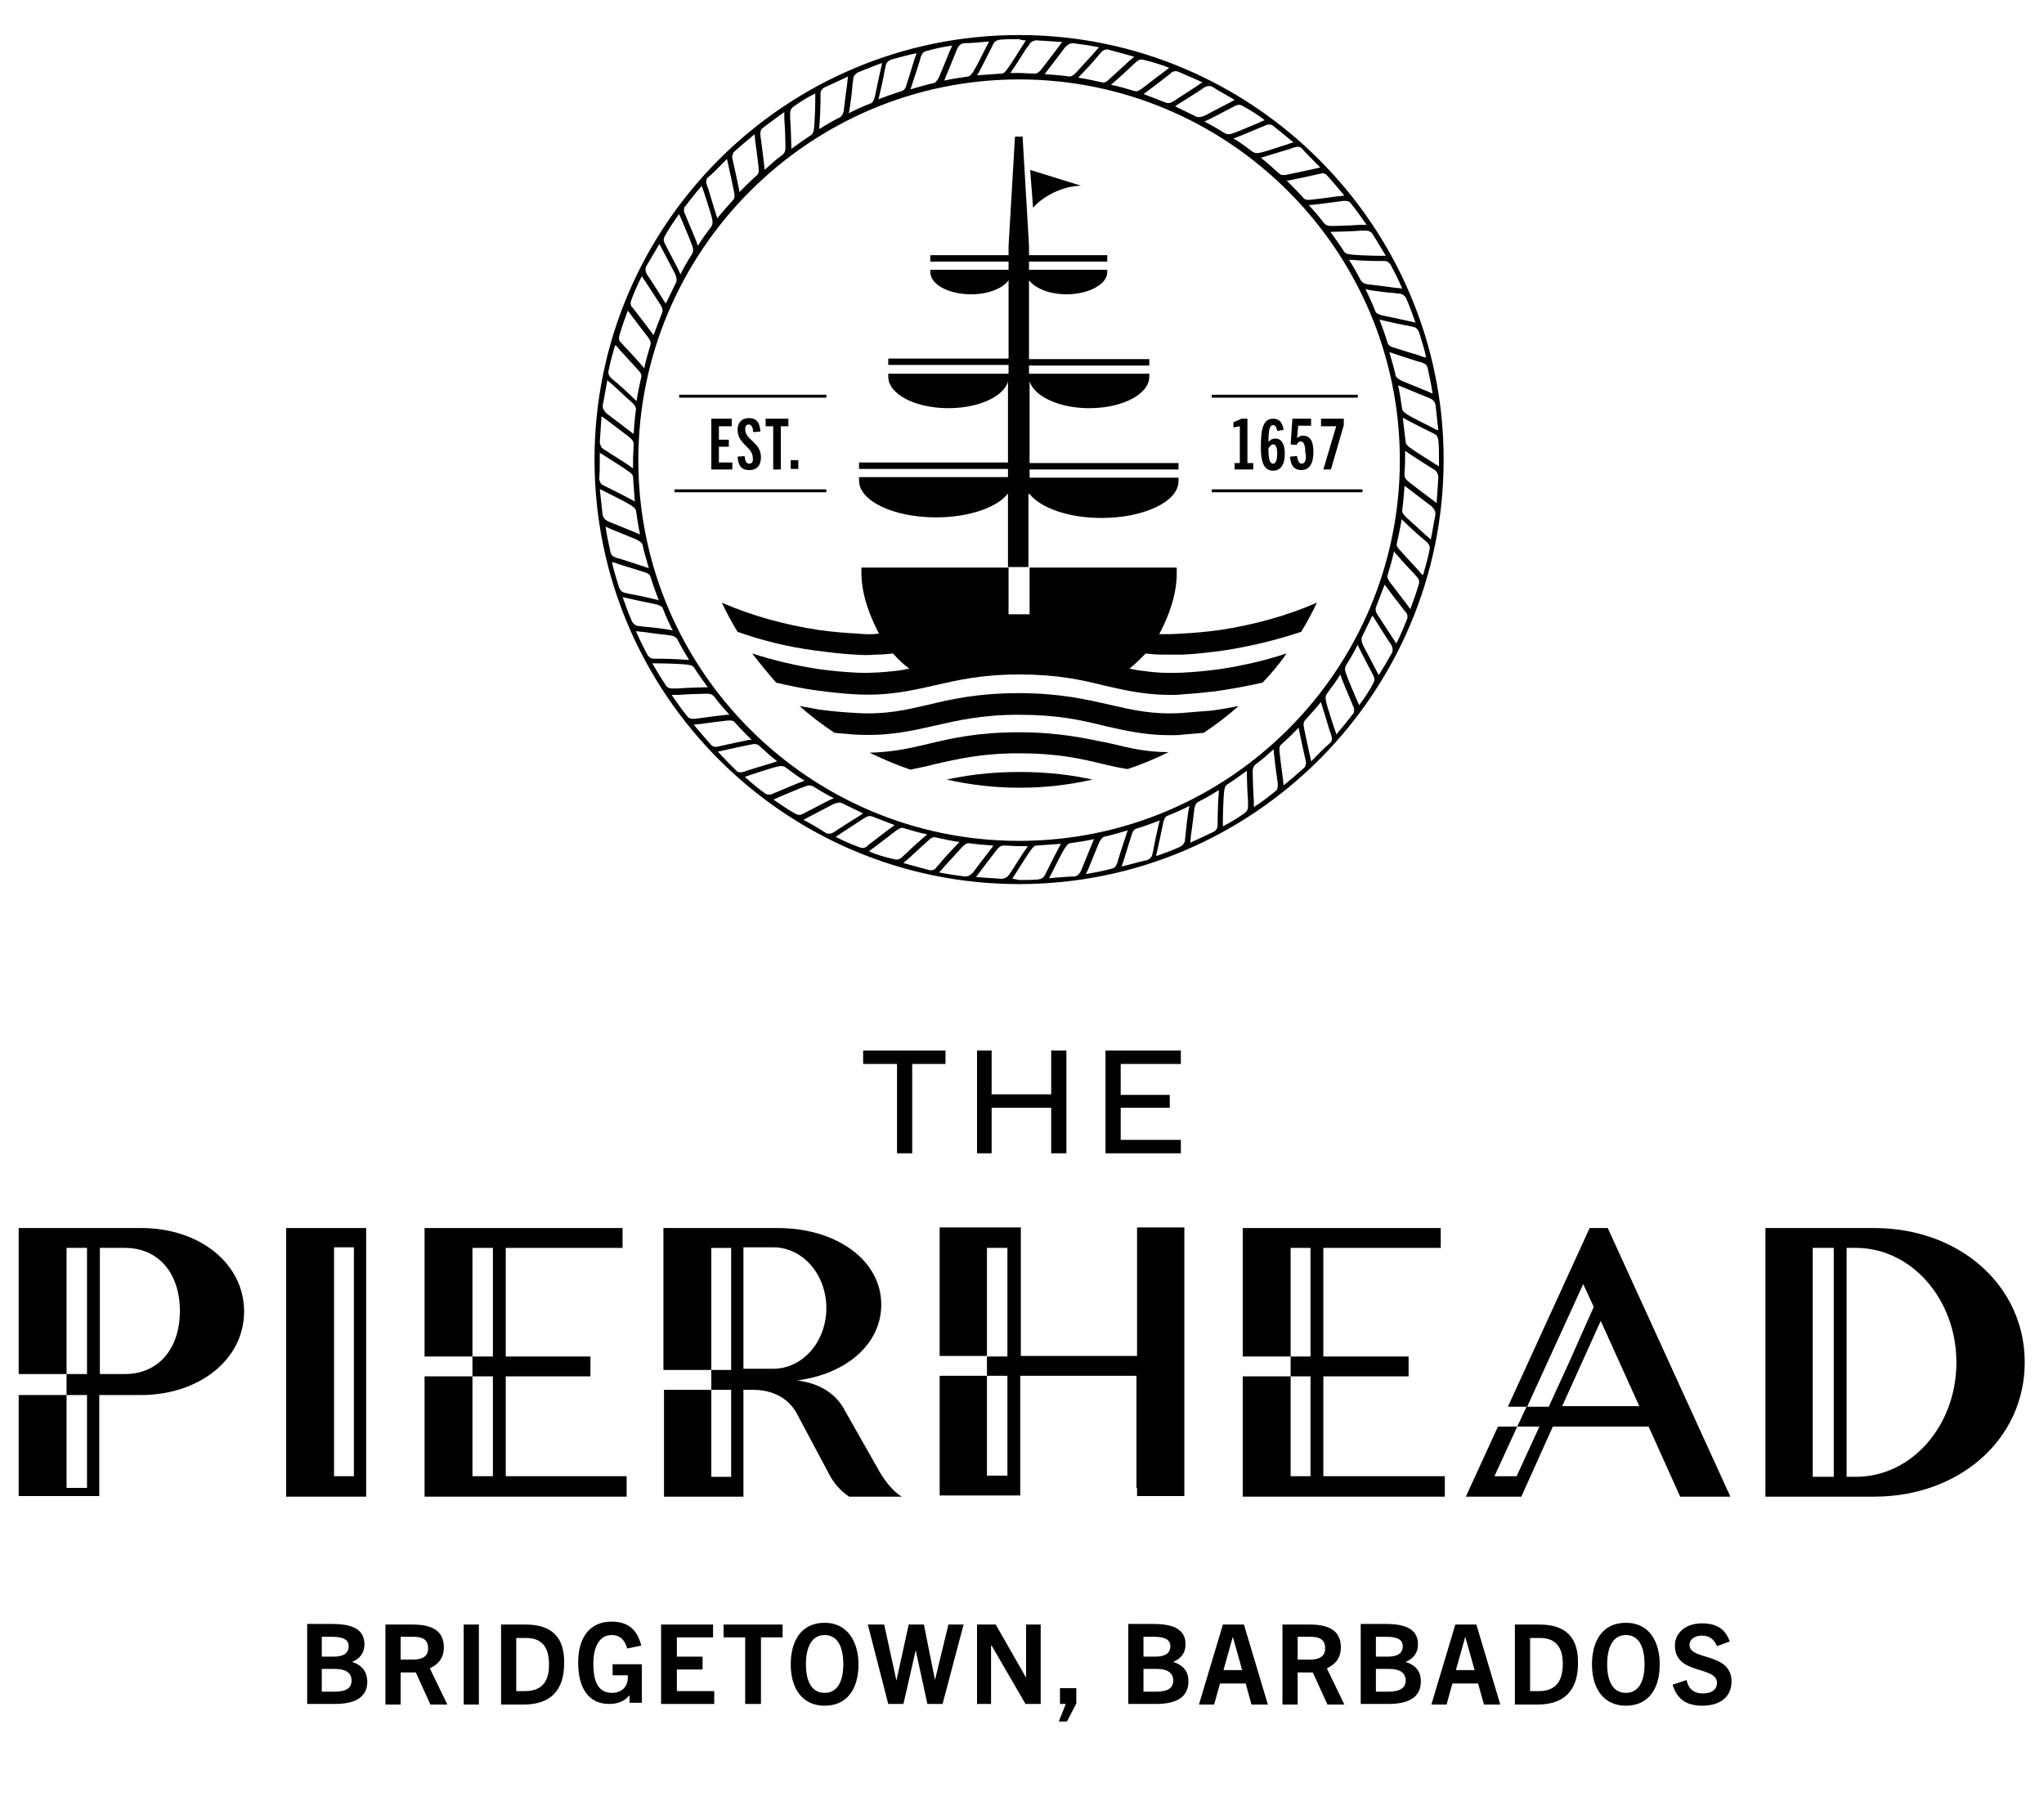 <?xml version="1.0" encoding="UTF-8"?> <svg xmlns="http://www.w3.org/2000/svg" xmlns:xlink="http://www.w3.org/1999/xlink" version="1.1" id="Layer_1" x="0px" y="0px" viewBox="0 0 350 310" style="enable-background:new 0 0 350 310;" xml:space="preserve"> <g> <rect x="207.5" y="67.6" width="25" height="0.5"></rect> <rect x="207.5" y="83.8" width="25.8" height="0.5"></rect> <rect x="116.3" y="67.6" width="25.2" height="0.5"></rect> <rect x="115.5" y="83.8" width="26" height="0.5"></rect> <path d="M174.5,151.4c40.1,0,72.7-32.6,72.7-72.7c0-40-32.6-72.7-72.7-72.7c-40.1,0-72.7,32.6-72.7,72.7 C101.8,118.8,134.4,151.4,174.5,151.4z M131.2,136c-1.3-0.9-2.5-1.9-3.7-3h0.1c0.1,0,0.4-0.1,0.9-0.3c1.3-0.4,3.6-1.2,4.5-1.4 c0.8-0.2,1.2-0.1,1.5,0.1c1.1,0.8,2.1,1.6,3.3,2.3c-0.1,0-0.2,0.1-0.3,0.1c-0.9,0.3-3.2,1.3-4.4,1.8c-0.5,0.2-0.8,0.3-0.9,0.4 C131.9,136.1,131.5,136.1,131.2,136z M174.5,13.6c35.9,0,65.2,29.3,65.2,65.2c0,35.9-29.2,65.2-65.2,65.2 c-36,0-65.2-29.3-65.2-65.2C109.3,42.9,138.6,13.6,174.5,13.6z M136.3,139.4c-1.3-0.7-2.6-1.6-3.9-2.5h0.1c0.1,0,0.4-0.2,0.9-0.4 c1.2-0.5,3.5-1.5,4.4-1.8c0.8-0.3,1.1-0.2,1.5,0c1.1,0.7,2.3,1.4,3.5,2c-0.1,0-0.2,0.1-0.3,0.1c-0.9,0.4-3.1,1.6-4.3,2.2 c-0.4,0.2-0.7,0.4-0.8,0.4C137.1,139.6,136.7,139.6,136.3,139.4z M141.5,142.7c-1.2-0.8-2.6-1.6-3.9-2.3c0,0,0.1,0,0.1-0.1 c0.1,0,0.4-0.2,0.8-0.4c1.2-0.6,3.4-1.8,4.2-2.2c0.7-0.3,1.1-0.3,1.4-0.2c1.2,0.6,2.5,1.2,3.7,1.8c-0.1,0-0.2,0.1-0.3,0.2 c-0.8,0.5-2.9,1.8-4.1,2.6c-0.4,0.3-0.7,0.5-0.8,0.5C142.3,142.8,141.9,142.8,141.5,142.7z M148.4,145c-0.3,0.2-0.7,0.3-1.2,0.1 c-1.4-0.5-2.8-1.1-4.1-1.8c0,0,0.1,0,0.1-0.1c0.1,0,0.4-0.2,0.8-0.5c1.1-0.7,3.2-2.1,4-2.6c0.6-0.4,1-0.4,1.3-0.3 c1.3,0.5,2.6,1,3.9,1.5c-0.1,0.1-0.2,0.1-0.3,0.2c-0.8,0.6-2.8,2.1-3.8,2.9C148.7,144.7,148.4,144.9,148.4,145z M153,147.1 c-1.4-0.3-2.8-0.7-4.2-1.3l0.1-0.1c0.1-0.1,0.4-0.3,0.8-0.6c1.1-0.8,3-2.3,3.8-2.9c0.6-0.4,0.9-0.5,1.2-0.4 c1.3,0.4,2.7,0.8,4.1,1.1c-0.1,0.1-0.2,0.1-0.3,0.2c-0.7,0.6-2.6,2.3-3.5,3.2c-0.4,0.3-0.6,0.6-0.7,0.6 C154,147.2,153.6,147.3,153,147.1z M159.1,149c-1.5-0.4-2.9-0.8-4.4-1.2l0.1-0.1c0.1-0.1,0.3-0.3,0.7-0.6c1-0.9,2.8-2.6,3.5-3.2 c0.5-0.5,0.9-0.6,1.2-0.5c1.4,0.3,2.7,0.6,4.1,0.8c-0.1,0.1-0.2,0.1-0.2,0.2c-0.7,0.7-2.4,2.5-3.2,3.5c-0.3,0.4-0.6,0.6-0.6,0.7 C160.1,148.9,159.7,149.1,159.1,149z M166.4,149.6c-0.3,0.3-0.6,0.5-1.2,0.5c-1.5-0.2-2.9-0.4-4.4-0.7c0.2-0.2,0.2-0.2,0.2-0.2 c0.1-0.1,0.3-0.3,0.6-0.7c0.9-1,2.6-2.8,3.2-3.5c0.5-0.5,0.8-0.6,1.1-0.6c1.4,0.2,2.8,0.3,4.2,0.4c-0.1,0.1-0.1,0.2-0.2,0.3 c-0.6,0.8-2.1,2.7-2.9,3.8C166.7,149.3,166.5,149.6,166.4,149.6z M172.7,149.9c-0.2,0.3-0.6,0.5-1.1,0.6c-1.5-0.1-3-0.2-4.5-0.3 l0.1-0.1c0.1-0.1,0.3-0.4,0.6-0.8c0.8-1.1,2.3-3,2.9-3.8c0.5-0.6,0.8-0.7,1.1-0.7c0.9,0,1.8,0.1,2.7,0.1c0.5,0,1,0,1.5,0 c-0.1,0.1-0.1,0.2-0.2,0.3c-0.6,0.8-1.9,2.9-2.6,4C172.9,149.6,172.7,149.9,172.7,149.9z M178.9,149.9c-0.2,0.4-0.5,0.6-1.1,0.7 c-1.1,0.1-2.2,0.1-3.3,0.1c-0.4-0.1-0.8-0.2-1.2-0.2l0.1-0.1c0.1-0.1,0.2-0.4,0.5-0.8c0.7-1.1,2-3.2,2.6-4c0.4-0.6,0.7-0.8,1-0.8 c1.4-0.1,2.8-0.2,4.2-0.3c-0.1,0.1-0.1,0.2-0.2,0.3c-0.5,0.9-1.6,3.1-2.2,4.3C179.1,149.5,178.9,149.9,178.9,149.9z M185,149.3 c-0.2,0.4-0.5,0.7-1,0.8c-1.5,0-2.9,0.2-4.4,0.3l0.1-0.1c0-0.1,0.2-0.4,0.4-0.8c0.6-1.2,1.7-3.4,2.2-4.2c0.4-0.6,0.6-0.8,0.9-0.9 c1.4-0.2,2.8-0.4,4.1-0.7c0,0.1-0.1,0.2-0.1,0.3c-0.4,0.9-1.3,3.2-1.8,4.4C185.2,148.9,185.1,149.2,185,149.3z M191.2,148 c-0.1,0.4-0.4,0.7-1,0.8c-1.4,0.4-2.8,0.6-4.3,0.9l0.1-0.1c0-0.1,0.2-0.4,0.4-0.9c0.5-1.2,1.4-3.5,1.8-4.4c0.3-0.6,0.6-0.9,0.8-1 c1.4-0.3,2.7-0.7,4.1-1.1c0,0.1-0.1,0.2-0.1,0.3c-0.3,0.9-1.1,3.3-1.5,4.6C191.4,147.6,191.3,147.9,191.2,148z M197.3,146.4 c-0.1,0.4-0.4,0.7-0.9,0.9c-1.5,0.3-3,0.8-4.4,1.1c0,0,0-0.1,0.1-0.1c0-0.1,0.1-0.4,0.3-0.9c0.4-1.3,1.1-3.6,1.4-4.5 c0.2-0.7,0.5-0.9,0.8-1c1.3-0.4,2.7-0.9,4-1.4c0,0.1-0.1,0.2-0.1,0.3c-0.2,0.9-0.8,3.4-1,4.7C197.4,146,197.3,146.3,197.3,146.4z M203.6,138.3c-0.2,1-0.5,3.4-0.6,4.8c-0.1,0.5-0.1,0.8-0.1,0.9c-0.1,0.4-0.3,0.7-0.8,1c-1.3,0.6-2.7,1.1-4.1,1.6 c0-0.1,0-0.1,0-0.2c0-0.1,0.1-0.4,0.2-0.9c0.3-1.3,0.8-3.7,1-4.7c0.2-0.7,0.4-1,0.7-1.1c1.3-0.5,2.6-1.1,3.8-1.7 C203.7,138.1,203.6,138.2,203.6,138.3z M208.7,135.7c-0.1,1-0.2,3.5-0.2,4.8c0,0.5,0,0.8,0,0.9c0,0.4-0.2,0.7-0.6,1 c-1.3,0.6-2.7,1.3-4.1,1.9v-0.1c0-0.1,0.1-0.4,0.1-0.9c0.2-1.3,0.5-3.8,0.6-4.7c0.1-0.8,0.4-1.1,0.7-1.3c1.2-0.6,2.4-1.3,3.5-2 C208.7,135.4,208.7,135.5,208.7,135.7z M213.7,138.1c0,0.4-0.1,0.7-0.4,1c-1.2,0.9-2.5,1.7-3.9,2.4v-0.1c0-0.1,0-0.5,0-1 c0-1.3,0.1-3.8,0.2-4.8c0.1-0.9,0.3-1.1,0.6-1.3c1.1-0.7,2.2-1.5,3.3-2.3c0,0.1,0,0.2,0,0.4c0,1,0.1,3.5,0.2,4.8 C213.7,137.7,213.7,138,213.7,138.1z M218.5,135.4c-1.2,1-2.5,2-3.8,2.8v-0.1c0-0.1,0-0.5,0-1c-0.1-1.3-0.2-3.8-0.2-4.8 c0-0.9,0.2-1.1,0.5-1.4c1.1-0.8,2.1-1.7,3.1-2.6c0,0.1,0,0.2,0,0.4c0.1,1,0.4,3.4,0.6,4.8c0.1,0.5,0.1,0.8,0.1,0.9 C218.8,134.7,218.8,135.1,218.5,135.4z M223.4,131.4c-1.2,1.1-2.4,2.1-3.6,3.1v-0.1c0-0.1-0.1-0.4-0.1-0.9 c-0.2-1.3-0.5-3.8-0.6-4.7c-0.1-0.9,0.1-1.2,0.4-1.4c1-0.9,1.9-1.8,2.9-2.8c0,0,0,0.1,0,0.2c0.2,1,0.7,3.4,1,4.7 c0.1,0.5,0.2,0.8,0.2,0.9C223.7,130.7,223.6,131,223.4,131.4z M227.9,127.1c-1.2,1-2.3,2.2-3.4,3.3v-0.1c0-0.1-0.1-0.4-0.2-0.9 c-0.3-1.3-0.8-3.7-1-4.7c-0.2-0.9,0-1.2,0.3-1.5c0.9-1,1.8-2,2.6-3c0,0.1,0,0.2,0.1,0.4c0.3,0.9,1,3.3,1.4,4.6 c0.2,0.5,0.3,0.8,0.3,0.9C228.1,126.4,228.1,126.8,227.9,127.1z M231.8,122.1c-1,1.3-2,2.5-3,3.7v-0.1c0-0.1-0.1-0.4-0.3-0.9 c-0.4-1.3-1.2-3.6-1.4-4.5c-0.2-0.8-0.1-1.2,0.1-1.5c0.8-1.1,1.6-2.1,2.3-3.3c0,0.1,0.1,0.2,0.1,0.3c0.3,0.9,1.3,3.2,1.8,4.4 c0.2,0.5,0.3,0.8,0.4,0.9C231.9,121.4,231.9,121.8,231.8,122.1z M235.2,116.9c-0.7,1.4-1.6,2.7-2.5,3.9v-0.1c0-0.1-0.2-0.4-0.4-0.9 c-0.5-1.2-1.5-3.5-1.8-4.4c-0.3-0.8-0.2-1.1,0-1.5c0.7-1.1,1.4-2.3,2-3.5c0,0.1,0.1,0.2,0.1,0.3c0.4,0.9,1.6,3.1,2.2,4.3 c0.2,0.4,0.4,0.7,0.4,0.8C235.4,116.1,235.4,116.5,235.2,116.9z M238.4,111.7c-0.7,1.3-1.5,2.6-2.3,3.9c0,0,0-0.1-0.1-0.1 c0-0.1-0.2-0.4-0.4-0.8c-0.6-1.2-1.8-3.4-2.2-4.2c-0.3-0.7-0.3-1.1-0.2-1.4c0.6-1.2,1.2-2.5,1.8-3.7c0,0.1,0.1,0.2,0.2,0.3 c0.5,0.8,1.8,2.9,2.6,4.1c0.3,0.4,0.5,0.7,0.5,0.8C238.5,110.9,238.5,111.3,238.4,111.7z M240.9,106.1c-0.5,1.3-1.1,2.7-1.8,4.1 c0,0,0-0.1-0.1-0.1c0-0.1-0.2-0.4-0.5-0.8c-0.7-1.1-2.1-3.2-2.6-4c-0.4-0.6-0.4-1-0.3-1.3c0.5-1.3,1-2.6,1.5-3.9 c0.1,0.1,0.1,0.2,0.2,0.3c0.6,0.8,2.1,2.8,2.9,3.8c0.3,0.4,0.5,0.7,0.6,0.7C241,105.2,241.1,105.6,240.9,106.1z M242.9,100.2 c-0.4,1.4-0.9,2.7-1.4,4.1c-0.1-0.1-0.3-0.4-0.6-0.8c-0.8-1.1-2.3-3-2.9-3.8c-0.4-0.6-0.5-0.9-0.4-1.2c0.4-1.3,0.8-2.7,1.1-4.1 c0.1,0.1,0.1,0.2,0.2,0.3c0.6,0.7,2.3,2.6,3.2,3.5c0.3,0.4,0.6,0.6,0.6,0.7C243,99.2,243.1,99.6,242.9,100.2z M244.8,94.1 c-0.3,1.5-0.7,2.9-1.1,4.3c-0.2,0.1-0.2,0-0.2,0c-0.1-0.1-0.3-0.3-0.6-0.7c-0.9-1-2.6-2.8-3.2-3.5c-0.5-0.5-0.6-0.9-0.5-1.2 c0.3-1.4,0.6-2.7,0.8-4.1c0.1,0.1,0.1,0.2,0.2,0.2c0.7,0.7,2.5,2.4,3.5,3.2c0.4,0.3,0.6,0.6,0.7,0.6 C244.7,93.2,244.9,93.6,244.8,94.1z M245,92.4l-0.1-0.1c-0.1-0.1-0.3-0.3-0.7-0.6c-1-0.9-2.8-2.6-3.5-3.2c-0.5-0.5-0.6-0.8-0.6-1.1 c0.2-1.4,0.3-2.8,0.4-4.2c0.1,0.1,0.2,0.1,0.3,0.2c0.8,0.6,2.7,2.1,3.8,2.9c0.4,0.3,0.7,0.5,0.7,0.6c0.3,0.3,0.5,0.6,0.5,1.2 C245.5,89.5,245.3,91,245,92.4z M246,86.1c-0.1,0-0.1,0-0.2-0.1c-0.1-0.1-0.4-0.3-0.8-0.6c-1.1-0.8-3-2.3-3.8-2.9 c-0.6-0.5-0.7-0.8-0.7-1.1c0-0.9,0.1-1.8,0.1-2.7c0-0.5,0-1,0-1.5c0.1,0.1,0.2,0.1,0.3,0.2c0.8,0.6,2.9,1.9,4,2.6 c0.4,0.3,0.7,0.4,0.8,0.5c0.3,0.2,0.5,0.6,0.6,1.1C246.2,83.1,246.1,84.6,246,86.1z M246.4,79.9l-0.1-0.1c-0.1-0.1-0.4-0.2-0.8-0.5 c-1.1-0.7-3.2-2-4-2.6c-0.6-0.4-0.8-0.7-0.8-1c-0.2-1.4-0.3-2.8-0.5-4.2c0.1,0.1,0.2,0.1,0.3,0.2c0.9,0.5,3.1,1.6,4.3,2.2 c0.4,0.2,0.8,0.4,0.8,0.4c0.4,0.2,0.6,0.5,0.7,1.1c0.1,1.1,0.1,2.2,0.1,3.3C246.4,79.1,246.4,79.5,246.4,79.9z M245.8,69.3 c0.2,1.5,0.3,2.9,0.5,4.4c-0.2-0.1-0.2-0.1-0.3-0.1c-0.1,0-0.4-0.2-0.8-0.4c-1.2-0.6-3.4-1.7-4.2-2.2c-0.6-0.4-0.8-0.6-0.9-0.9 c-0.2-1.4-0.4-2.8-0.7-4.1c0.1,0,0.2,0.1,0.3,0.1c0.9,0.4,3.2,1.3,4.4,1.8c0.5,0.2,0.8,0.3,0.9,0.4 C245.4,68.5,245.7,68.8,245.8,69.3z M244.5,63.2c0.3,1.3,0.6,2.8,0.8,4.2c-0.1,0-0.4-0.2-0.9-0.4c-1.2-0.5-3.5-1.4-4.4-1.8 c-0.6-0.3-0.9-0.6-1-0.8c-0.3-1.4-0.7-2.7-1.1-4.1c0.1,0,0.2,0.1,0.3,0.1c0.9,0.3,3.3,1.1,4.6,1.5c0.5,0.1,0.8,0.2,0.9,0.3 C244.1,62.3,244.4,62.6,244.5,63.2z M243,56.9c0.4,1.4,0.9,2.8,1.2,4.3c-0.1,0-0.1,0-0.2,0s-0.4-0.1-0.9-0.3 c-1.3-0.4-3.6-1.1-4.5-1.4c-0.7-0.2-0.9-0.5-1-0.8c-0.4-1.3-0.9-2.7-1.4-4c0.1,0,0.2,0.1,0.3,0.1c0.9,0.2,3.4,0.8,4.7,1 c0.5,0.1,0.8,0.2,0.9,0.2C242.5,56.1,242.8,56.4,243,56.9z M240.8,51.1c0.6,1.4,1.1,2.8,1.6,4.2c-0.1-0.1-0.1-0.1-0.2-0.1 c-0.1,0-0.4-0.1-0.9-0.2c-1.3-0.3-3.7-0.8-4.7-1c-0.7-0.2-1-0.4-1.1-0.7c-0.5-1.3-1.1-2.6-1.7-3.8c0.1,0,0.2,0.1,0.3,0.1 c1,0.2,3.4,0.5,4.8,0.6c0.5,0.1,0.8,0.1,0.9,0.1C240.2,50.4,240.5,50.6,240.8,51.1z M238.1,45.3c0.7,1.3,1.4,2.7,2,4.1 c-0.1,0-0.1,0-0.2,0c-0.1,0-0.4-0.1-0.9-0.1c-1.3-0.2-3.8-0.5-4.7-0.6c-0.8-0.1-1.1-0.4-1.3-0.7c-0.6-1.2-1.3-2.4-2-3.5 c0.1,0,0.2,0,0.4,0c1,0.1,3.5,0.2,4.8,0.2c0.5,0,0.8,0,0.9,0C237.5,44.7,237.8,44.9,238.1,45.3z M237.3,43.8h-0.1c-0.1,0-0.5,0-1,0 c-1.3,0-3.8-0.1-4.8-0.2c-0.9-0.1-1.1-0.3-1.3-0.6c-0.7-1.1-1.5-2.2-2.3-3.3c0.1,0,0.2,0,0.4,0c1,0,3.5-0.1,4.8-0.2 c0.5,0,0.8,0,0.9,0c0.4,0,0.7,0.1,1,0.4C235.7,41.1,236.5,42.5,237.3,43.8z M234,38.5h-0.1c-0.1,0-0.5,0-1,0 c-1.3,0.1-3.8,0.2-4.8,0.2c-0.9,0-1.1-0.2-1.4-0.5c-0.8-1.1-1.7-2.1-2.6-3.1c0.1,0,0.2,0,0.4,0c1-0.1,3.4-0.4,4.8-0.6 c0.5-0.1,0.8-0.1,0.9-0.1c0.3,0,0.7,0,1,0.3C232.2,35.9,233.1,37.2,234,38.5z M227.1,29.9c1.1,1.2,2.1,2.4,3.1,3.6h-0.1 c-0.1,0-0.4,0.1-0.9,0.1c-1.3,0.2-3.8,0.5-4.7,0.6c-0.9,0.1-1.2-0.1-1.4-0.4c-0.9-1-1.8-1.9-2.8-2.9c0.1,0,0.2,0,0.4,0 c1-0.2,3.4-0.7,4.7-1c0.5-0.1,0.8-0.2,0.9-0.2C226.5,29.6,226.8,29.7,227.1,29.9z M222.8,25.3c1.1,1.2,2.2,2.3,3.3,3.4H226 c-0.1,0-0.4,0.1-0.9,0.2c-1.3,0.3-3.7,0.8-4.7,1c-0.9,0.2-1.2,0-1.5-0.3c-1-0.9-2-1.8-3-2.6c0.1,0,0.2,0,0.4-0.1 c0.9-0.3,3.3-1,4.6-1.4c0.5-0.2,0.8-0.3,0.9-0.3C222,25.1,222.5,25.1,222.8,25.3z M217.8,21.4c1.3,1,2.5,2,3.7,3h-0.1 c-0.1,0-0.4,0.1-0.9,0.3c-1.3,0.4-3.6,1.2-4.5,1.4c-0.8,0.2-1.2,0.1-1.5-0.1c-1.1-0.8-2.1-1.6-3.3-2.3c0.1,0,0.2-0.1,0.3-0.1 c0.9-0.3,3.2-1.3,4.4-1.8c0.5-0.2,0.8-0.3,0.9-0.4C217.1,21.3,217.5,21.3,217.8,21.4z M212.7,18.1c1.3,0.7,2.6,1.5,3.9,2.5h-0.1 c-0.1,0-0.4,0.2-0.9,0.4c-1.2,0.5-3.5,1.5-4.4,1.8c-0.8,0.3-1.1,0.2-1.5,0c-1.1-0.7-2.3-1.4-3.5-2c0.1,0,0.2-0.1,0.3-0.1 c0.9-0.4,3.1-1.6,4.3-2.2c0.4-0.2,0.7-0.4,0.8-0.4C211.9,17.9,212.3,17.9,212.7,18.1z M207.5,14.8c1.2,0.8,2.6,1.5,3.9,2.3 c0,0-0.1,0-0.1,0.1c-0.1,0-0.4,0.2-0.8,0.4c-1.2,0.6-3.4,1.8-4.2,2.2c-0.7,0.3-1.1,0.3-1.4,0.2c-1.2-0.6-2.5-1.2-3.7-1.8 c0.1,0,0.2-0.1,0.3-0.2c0.8-0.5,2.9-1.8,4.1-2.6c0.4-0.3,0.7-0.5,0.8-0.5C206.7,14.7,207.1,14.7,207.5,14.8z M200.6,12.4 c0.3-0.2,0.7-0.3,1.2-0.1c1.4,0.6,2.8,1.2,4.1,1.8c0,0-0.1,0-0.1,0.1c-0.1,0-0.4,0.2-0.8,0.5c-1.1,0.7-3.2,2.1-4,2.6 c-0.6,0.4-1,0.4-1.3,0.3c-1.3-0.5-2.6-1-3.9-1.5c0.1-0.1,0.2-0.1,0.3-0.2c0.8-0.6,2.8-2.1,3.8-2.9 C200.3,12.7,200.6,12.5,200.6,12.4z M196,10.3c1.4,0.3,2.8,0.8,4.2,1.3l-0.1,0.1c-0.1,0.1-0.4,0.3-0.8,0.6c-1.1,0.8-3,2.3-3.8,2.9 c-0.6,0.4-0.9,0.5-1.2,0.4c-1.3-0.4-2.7-0.8-4.1-1.1c0.1-0.1,0.2-0.1,0.3-0.2c0.7-0.6,2.6-2.3,3.5-3.2c0.4-0.3,0.6-0.6,0.7-0.6 C195,10.2,195.4,10.1,196,10.3z M189.8,8.5c1.5,0.4,2.9,0.8,4.4,1.2l-0.1,0.1c-0.1,0.1-0.3,0.3-0.7,0.6c-1,0.9-2.8,2.6-3.5,3.2 c-0.5,0.5-0.9,0.6-1.2,0.5c-1.4-0.3-2.7-0.6-4.1-0.8c0.1-0.1,0.2-0.1,0.2-0.2c0.7-0.7,2.4-2.5,3.2-3.5c0.3-0.4,0.6-0.6,0.6-0.7 C188.9,8.6,189.3,8.4,189.8,8.5z M182.6,7.9c0.3-0.3,0.6-0.5,1.2-0.5c1.5,0.2,2.9,0.4,4.4,0.7C188,8.3,188,8.3,188,8.3 c-0.1,0.1-0.3,0.3-0.6,0.7c-0.9,1-2.6,2.8-3.2,3.5c-0.5,0.5-0.8,0.6-1.1,0.6c-1.4-0.2-2.8-0.3-4.2-0.4c0.1-0.1,0.1-0.2,0.2-0.3 c0.6-0.8,2.1-2.7,2.9-3.8C182.3,8.2,182.5,7.9,182.6,7.9z M176.3,7.5c0.2-0.3,0.6-0.5,1.1-0.6c1.5,0.1,3,0.2,4.5,0.3l-0.1,0.1 c-0.1,0.1-0.3,0.4-0.6,0.8c-0.8,1.1-2.3,3-2.9,3.8c-0.5,0.6-0.8,0.7-1.1,0.7c-0.9,0-1.8-0.1-2.7-0.1c-0.5,0-1,0-1.5,0 c0.1-0.1,0.1-0.2,0.2-0.3c0.6-0.8,1.9-2.9,2.6-4C176.1,7.9,176.3,7.6,176.3,7.5z M170.1,7.5c0.2-0.4,0.5-0.6,1.1-0.7 c1.1-0.1,2.2-0.1,3.3-0.1c0.4,0.2,0.8,0.2,1.2,0.2L175.6,7c-0.1,0.1-0.2,0.4-0.5,0.8c-0.7,1.1-2,3.2-2.6,4c-0.4,0.6-0.7,0.8-1,0.8 c-1.4,0.1-2.8,0.2-4.2,0.3c0.1-0.1,0.1-0.2,0.2-0.3c0.5-0.9,1.6-3.1,2.2-4.3C169.9,7.9,170.1,7.5,170.1,7.5z M164,8.2 c0.2-0.4,0.5-0.7,1-0.8c1.5,0,2.9-0.2,4.4-0.3l-0.1,0.1c0,0.1-0.2,0.4-0.4,0.8c-0.6,1.2-1.7,3.4-2.2,4.2c-0.4,0.6-0.6,0.8-0.9,0.9 c-1.4,0.2-2.8,0.4-4.1,0.7c0-0.1,0.1-0.2,0.1-0.3c0.4-0.9,1.3-3.2,1.8-4.4C163.8,8.6,163.9,8.3,164,8.2z M157.8,9.5 c0.1-0.4,0.4-0.7,1-0.8c1.4-0.4,2.8-0.7,4.3-0.9l-0.1,0.1c0,0.1-0.2,0.4-0.4,0.9c-0.5,1.2-1.4,3.5-1.8,4.4c-0.3,0.6-0.6,0.9-0.8,1 c-1.4,0.3-2.7,0.7-4.1,1.1c0-0.1,0.1-0.2,0.1-0.3c0.3-0.9,1.1-3.3,1.5-4.6C157.6,9.9,157.7,9.6,157.8,9.5z M151.7,11.1 c0.1-0.4,0.4-0.7,0.9-0.9c1.5-0.4,2.9-0.8,4.4-1.1c0,0,0,0.1-0.1,0.1c0,0.1-0.1,0.4-0.3,0.9c-0.4,1.3-1.1,3.6-1.4,4.5 c-0.2,0.7-0.5,0.9-0.8,1c-1.3,0.4-2.7,0.9-4,1.4c0-0.1,0.1-0.2,0.1-0.3c0.2-0.9,0.8-3.4,1-4.7C151.6,11.5,151.7,11.2,151.7,11.1z M145.4,19.1c0.2-1,0.5-3.4,0.6-4.8c0.1-0.5,0.1-0.8,0.1-0.9c0.1-0.4,0.3-0.7,0.8-1c1.3-0.5,2.7-1.1,4.1-1.6c0,0.1,0,0.1,0,0.2 s-0.1,0.4-0.2,0.9c-0.3,1.3-0.8,3.7-1,4.7c-0.2,0.7-0.4,1-0.7,1.1c-1.3,0.5-2.6,1.1-3.8,1.7C145.3,19.3,145.4,19.2,145.4,19.1z M140.3,21.7c0.1-1,0.2-3.5,0.2-4.8c0-0.5,0-0.8,0-0.9c0-0.4,0.2-0.7,0.6-1c1.3-0.6,2.7-1.2,4.1-1.9v0.1c0,0.1-0.1,0.4-0.1,0.9 c-0.2,1.3-0.5,3.8-0.6,4.7c-0.1,0.8-0.4,1.1-0.7,1.3c-1.2,0.6-2.4,1.3-3.5,2C140.3,22,140.3,21.9,140.3,21.7z M135.3,19.4 c0-0.4,0.1-0.7,0.4-1c1.2-0.9,2.5-1.7,3.9-2.4v0.1c0,0.1,0,0.5,0,1c0,1.3-0.1,3.8-0.2,4.8c-0.1,0.9-0.3,1.1-0.6,1.3 c-1.1,0.7-2.2,1.5-3.3,2.3c0-0.1,0-0.2,0-0.4c0-1-0.1-3.5-0.2-4.8C135.3,19.8,135.3,19.5,135.3,19.4z M130.5,22 c1.2-0.9,2.5-1.9,3.8-2.8v0.1c0,0.1,0,0.5,0,1c0.1,1.3,0.2,3.8,0.2,4.8c0,0.9-0.2,1.1-0.5,1.4c-1.1,0.8-2.1,1.7-3.1,2.6 c0-0.1,0-0.2,0-0.4c-0.1-1-0.4-3.4-0.6-4.8c-0.1-0.5-0.1-0.8-0.1-0.9C130.2,22.7,130.2,22.3,130.5,22z M125.6,26.1 c1.2-1.1,2.4-2.1,3.6-3.1v0.1c0,0.1,0.1,0.4,0.1,0.9c0.2,1.3,0.5,3.8,0.6,4.7c0.1,0.9-0.1,1.2-0.4,1.4c-1,0.9-1.9,1.8-2.9,2.8 c0,0,0-0.1,0-0.2c-0.2-1-0.7-3.4-1-4.7c-0.1-0.5-0.2-0.8-0.2-0.9C125.3,26.9,125.4,26.6,125.6,26.1z M121.1,30.5 c1.2-1,2.3-2.2,3.4-3.3v0.1c0,0.1,0.1,0.4,0.2,0.9c0.3,1.3,0.8,3.7,1,4.7c0.2,0.9,0,1.2-0.3,1.5c-0.9,1-1.8,2-2.6,3 c0-0.1,0-0.2-0.1-0.4c-0.3-0.9-1-3.3-1.4-4.6c-0.2-0.5-0.3-0.8-0.3-0.9C120.9,31.2,120.9,30.8,121.1,30.5z M117.2,35.5 c1-1.3,2-2.6,3-3.7v0.1c0,0.1,0.1,0.4,0.3,0.9c0.4,1.3,1.2,3.6,1.4,4.5c0.2,0.8,0.1,1.2-0.1,1.5c-0.8,1.1-1.6,2.1-2.3,3.3 c0-0.1-0.1-0.2-0.1-0.3c-0.3-0.9-1.3-3.2-1.8-4.4c-0.2-0.5-0.3-0.8-0.4-0.9C117.1,36.2,117.1,35.8,117.2,35.5z M113.8,40.5 c0.7-1.3,1.6-2.6,2.5-3.9v0.1c0,0.1,0.2,0.4,0.4,0.9c0.5,1.2,1.5,3.5,1.8,4.4c0.3,0.8,0.2,1.1,0,1.5c-0.7,1.1-1.4,2.3-2,3.5 c0-0.1-0.1-0.2-0.1-0.3c-0.4-0.9-1.6-3.1-2.2-4.3c-0.2-0.4-0.4-0.7-0.4-0.8C113.6,41.3,113.6,40.9,113.8,40.5z M110.6,45.7 c0.7-1.2,1.5-2.5,2.3-3.9c0,0,0,0.1,0.1,0.1c0,0.1,0.2,0.4,0.4,0.8c0.6,1.2,1.8,3.4,2.2,4.2c0.3,0.7,0.3,1.1,0.2,1.4 c-0.6,1.2-1.2,2.5-1.8,3.7c0-0.1-0.1-0.2-0.2-0.3c-0.5-0.8-1.8-2.9-2.6-4.1c-0.3-0.4-0.5-0.7-0.5-0.8 C110.5,46.5,110.5,46.1,110.6,45.7z M108.1,51.4c0.5-1.4,1.1-2.7,1.8-4.1c0,0,0,0.1,0.1,0.1c0,0.1,0.2,0.4,0.5,0.8 c0.7,1.1,2.1,3.2,2.6,4c0.4,0.6,0.4,1,0.3,1.3c-0.5,1.3-1,2.6-1.5,3.9c-0.1-0.1-0.1-0.2-0.2-0.3c-0.6-0.8-2.1-2.8-2.9-3.8 c-0.3-0.4-0.5-0.7-0.6-0.7C108,52.3,107.9,51.9,108.1,51.4z M106.1,57.3c0.4-1.4,0.9-2.7,1.4-4.1c0.1,0.1,0.3,0.4,0.6,0.8 c0.8,1.1,2.3,3,2.9,3.8c0.4,0.6,0.5,0.9,0.4,1.2c-0.4,1.3-0.8,2.7-1.1,4.1c-0.1-0.1-0.1-0.2-0.2-0.3c-0.6-0.7-2.3-2.6-3.2-3.5 c-0.3-0.4-0.6-0.6-0.6-0.7C106,58.4,105.9,58,106.1,57.3z M104.2,63.5c0.3-1.5,0.7-2.9,1.1-4.3c0.2-0.1,0.2,0,0.2,0 c0.1,0.1,0.3,0.3,0.6,0.7c0.9,1,2.6,2.8,3.2,3.5c0.5,0.5,0.6,0.9,0.5,1.2c-0.3,1.4-0.6,2.7-0.8,4.1c-0.1-0.1-0.1-0.2-0.2-0.2 c-0.7-0.7-2.5-2.4-3.5-3.2c-0.4-0.3-0.6-0.6-0.7-0.6C104.3,64.4,104.1,64,104.2,63.5z M104,65.1l0.1,0.1c0.1,0.1,0.3,0.3,0.7,0.6 c1,0.9,2.8,2.6,3.5,3.2c0.5,0.5,0.6,0.8,0.6,1.1c-0.2,1.4-0.3,2.8-0.4,4.2c-0.1-0.1-0.2-0.1-0.3-0.2c-0.8-0.6-2.7-2.1-3.8-2.9 c-0.4-0.3-0.7-0.5-0.7-0.6c-0.3-0.3-0.5-0.6-0.5-1.2C103.5,68.1,103.7,66.6,104,65.1z M103,71.3c0.1,0.1,0.1,0.1,0.2,0.1 c0.1,0.1,0.4,0.3,0.8,0.6c1.1,0.8,3,2.3,3.8,2.9c0.6,0.5,0.7,0.8,0.7,1.1c0,0.9-0.1,1.8-0.1,2.7c0,0.5,0,1,0,1.5 c-0.1-0.1-0.2-0.1-0.3-0.2c-0.8-0.6-2.9-1.9-4-2.6c-0.4-0.3-0.7-0.4-0.8-0.5c-0.3-0.2-0.5-0.6-0.6-1.1 C102.8,74.3,102.9,72.8,103,71.3z M102.7,78.7c0-0.4,0-0.8,0-1.2l0.1,0.1c0.1,0.1,0.4,0.2,0.8,0.5c1.1,0.7,3.2,2,4,2.6 c0.6,0.4,0.8,0.7,0.8,1c0.1,1.4,0.2,2.8,0.3,4.2c-0.1-0.1-0.2-0.1-0.3-0.2c-0.9-0.5-3.1-1.6-4.3-2.2c-0.4-0.2-0.8-0.4-0.8-0.4 c-0.4-0.2-0.6-0.5-0.7-1.1C102.7,81,102.7,79.9,102.7,78.7z M103.2,88.2c-0.2-1.5-0.3-2.9-0.5-4.4c0.2,0,0.2,0.1,0.3,0.1 c0.1,0,0.4,0.2,0.8,0.4c1.2,0.6,3.4,1.7,4.2,2.2c0.6,0.4,0.8,0.6,0.9,0.9c0.2,1.4,0.4,2.8,0.7,4.1c-0.1,0-0.2-0.1-0.3-0.1 c-0.9-0.4-3.2-1.3-4.4-1.8c-0.5-0.2-0.8-0.3-0.9-0.4C103.6,89,103.3,88.7,103.2,88.2z M104.5,94.4c-0.3-1.3-0.6-2.8-0.8-4.2 c0.1,0,0.4,0.2,0.9,0.4c1.2,0.5,3.5,1.4,4.4,1.8c0.6,0.3,0.9,0.6,1,0.8c0.3,1.4,0.7,2.7,1.1,4.1c-0.1,0-0.2-0.1-0.3-0.1 c-0.9-0.3-3.3-1.1-4.6-1.5c-0.5-0.1-0.8-0.2-0.9-0.3C104.9,95.3,104.6,95,104.5,94.4z M106,100.6c-0.4-1.4-0.9-2.8-1.2-4.3 c0.1,0,0.1,0,0.2,0c0.1,0,0.4,0.1,0.9,0.3c1.3,0.4,3.6,1.1,4.5,1.4c0.7,0.2,0.9,0.5,1,0.8c0.4,1.3,0.9,2.7,1.4,4 c-0.1,0-0.2-0.1-0.3-0.1c-0.9-0.2-3.4-0.8-4.7-1c-0.5-0.1-0.8-0.2-0.9-0.2C106.5,101.4,106.2,101.1,106,100.6z M108.2,106.4 c-0.6-1.4-1.1-2.8-1.6-4.2c0.1,0,0.1,0.1,0.2,0.1c0.1,0,0.4,0.1,0.9,0.2c1.3,0.3,3.7,0.8,4.7,1c0.7,0.2,1,0.4,1.1,0.7 c0.5,1.3,1.1,2.6,1.7,3.8c-0.1,0-0.2-0.1-0.3-0.1c-1-0.2-3.4-0.5-4.8-0.6c-0.5-0.1-0.8-0.1-0.9-0.1 C108.8,107.1,108.5,106.9,108.2,106.4z M110.9,112.2c-0.7-1.3-1.4-2.7-2-4.1c0.1,0,0.1,0,0.2,0c0.1,0,0.4,0.1,0.9,0.1 c1.3,0.2,3.8,0.5,4.7,0.6c0.8,0.1,1.1,0.4,1.3,0.7c0.6,1.2,1.3,2.4,2,3.5c-0.1,0-0.2,0-0.4,0c-1-0.1-3.5-0.2-4.8-0.2 c-0.5,0-0.8,0-0.9,0C111.5,112.8,111.2,112.6,110.9,112.2z M111.7,113.6h0.1c0.1,0,0.5,0,1,0c1.3,0,3.8,0.1,4.8,0.2 c0.9,0.1,1.1,0.3,1.3,0.6c0.7,1.1,1.5,2.2,2.3,3.3c-0.1,0-0.2,0-0.4,0c-1,0-3.5,0.1-4.8,0.2c-0.5,0-0.8,0-0.9,0 c-0.4,0-0.7-0.1-1-0.4C113.3,116.3,112.5,115,111.7,113.6z M115,119h0.1c0.1,0,0.5,0,1,0c1.3-0.1,3.8-0.2,4.8-0.2 c0.9,0,1.1,0.2,1.4,0.5c0.8,1.1,1.7,2.1,2.6,3.1c-0.1,0-0.2,0-0.4,0c-1,0.1-3.4,0.4-4.8,0.6c-0.5,0.1-0.8,0.1-0.9,0.1 c-0.3,0-0.7,0-1-0.3C116.8,121.6,115.9,120.3,115,119z M121.9,127.7c-1.1-1.2-2.1-2.4-3.1-3.6h0.1c0.1,0,0.4-0.1,0.9-0.1 c1.3-0.2,3.8-0.5,4.7-0.6s1.2,0.1,1.4,0.4c0.9,1,1.8,1.9,2.8,2.9c-0.1,0-0.2,0-0.4,0c-1,0.2-3.4,0.7-4.7,1 c-0.5,0.1-0.8,0.2-0.9,0.2C122.5,127.9,122.2,127.9,121.9,127.7z M123,128.7c0.1,0,0.4-0.1,0.9-0.2c1.3-0.3,3.7-0.8,4.7-1 c0.9-0.2,1.2,0,1.5,0.3c1,0.9,2,1.8,3,2.6c-0.1,0-0.2,0-0.4,0.1c-0.9,0.3-3.3,1-4.6,1.4c-0.5,0.2-0.8,0.3-0.9,0.3 c-0.3,0.1-0.7,0.1-1-0.1c-1.1-1.1-2.2-2.2-3.3-3.4H123z"></path> <path d="M60.3,284.6L60.3,284.6c1.4-0.6,2.1-1.6,2.1-3c0-2.3-1.6-3.5-5.5-3.5h-4.3v13.7h4.7c3,0,5.6-0.8,5.6-3.9 C62.8,286.3,62.1,285.2,60.3,284.6z M55.1,280.3h1.7c1.4,0,2.9,0.2,2.9,1.6c0,1.6-1.5,1.8-2.7,1.8h-1.9V280.3z M57.2,289.7h-2.1 v-3.9h2.3c1.7,0,2.8,0.6,2.8,2C60.2,289,59.4,289.7,57.2,289.7z"></path> <path d="M76,282.1c0-2.6-1.7-3.9-5.3-3.9H66v13.7h2.6v-5.5h2.6l2.5,5.5h2.9l-3-6.2C75.1,285,76,283.9,76,282.1z M70.7,284.2h-2.1 v-3.9h2.2c1.1,0,2.5,0.2,2.5,1.9C73.4,284,71.7,284.2,70.7,284.2z"></path> <rect x="79.4" y="278.2" width="2.6" height="13.7"></rect> <path d="M90,278.2h-4.2v13.7h3.9c4.5,0,6.9-2.4,6.9-7C96.7,280.4,94.5,278.2,90,278.2z M89.9,289.6h-1.5v-9.1h1.7 c2.6,0,3.9,1.5,3.9,4.4C94.1,287.9,92.8,289.6,89.9,289.6z"></path> <path d="M104.8,286.9h2.7c0,0.2,0,0.3,0,0.4c0,1.6-1.1,2.6-2.7,2.6c-2.3,0-3.2-1.8-3.2-5c0-3.1,1.2-4.9,3.1-4.9 c1.3,0,2.2,0.6,2.7,2.3l2.4-0.5c-0.7-2.8-2.3-4.1-5.1-4.1c-3.6,0-5.7,2.6-5.7,7c0,4.4,1.8,7.1,5.3,7.1c1.4,0,2.6-0.4,3.5-1.5h0v1.3 h2.1V285h-5V286.9z"></path> <polygon points="115.9,285.9 120.3,285.9 120.3,283.7 115.9,283.7 115.9,280.4 122.1,280.4 122.1,278.2 113.2,278.2 113.2,291.8 122.3,291.8 122.3,289.6 115.9,289.6 "></polygon> <polygon points="123.9,280.4 127.6,280.4 127.6,291.8 130.3,291.8 130.3,280.4 134,280.4 134,278.2 123.9,278.2 "></polygon> <path d="M141.2,277.9c-4.2,0-5.8,3.4-5.8,7.1c0,4.3,2.1,7.1,5.8,7.1c3.8,0,5.8-2.8,5.8-7.1C147,281.4,145.3,277.9,141.2,277.9z M141.2,289.9c-2.1,0-3.2-1.8-3.2-4.9c0-3.1,1.1-5,3.2-5c2.1,0,3.2,1.8,3.2,5C144.4,288.1,143.3,289.9,141.2,289.9z"></path> <polygon points="160.1,287.7 160.1,287.7 158.2,278.2 155.6,278.2 153.5,287.8 153.5,287.8 151.4,278.2 148.6,278.2 152.1,291.8 154.7,291.8 156.8,282.6 156.8,282.6 158.8,291.8 161.4,291.8 165,278.2 162.4,278.2 "></polygon> <polygon points="175.7,287.3 175.7,287.3 170.5,278.2 167.3,278.2 167.3,291.8 169.7,291.8 169.7,281.8 169.8,281.8 175.6,291.8 178.2,291.8 178.2,278.2 175.7,278.2 "></polygon> <polygon points="181.5,291.8 182.5,291.8 181.3,294.8 182.7,294.8 184.3,291.7 184.3,289.1 181.5,289.1 "></polygon> <path d="M200.9,284.6L200.9,284.6c1.4-0.6,2.1-1.6,2.1-3c0-2.3-1.6-3.5-5.5-3.5h-4.3v13.7h4.7c3,0,5.6-0.8,5.6-3.9 C203.5,286.3,202.7,285.2,200.9,284.6z M195.8,280.3h1.7c1.4,0,2.9,0.2,2.9,1.6c0,1.6-1.5,1.8-2.7,1.8h-1.9V280.3z M197.9,289.7 h-2.1v-3.9h2.3c1.7,0,2.8,0.6,2.8,2C200.9,289,200.1,289.7,197.9,289.7z"></path> <path d="M209.4,278.2l-4.1,13.7h2.6l1-3.6h4.4l1,3.6h2.8l-4.1-13.7H209.4z M209.5,286l1.6-5.7h0l1.6,5.7H209.5z"></path> <path d="M229.6,282.1c0-2.6-1.7-3.9-5.3-3.9h-4.7v13.7h2.6v-5.5h2.6l2.5,5.5h2.9l-3-6.2C228.7,285,229.6,283.9,229.6,282.1z M224.3,284.2h-2.1v-3.9h2.2c1.1,0,2.5,0.2,2.5,1.9C227,284,225.3,284.2,224.3,284.2z"></path> <path d="M240.7,284.6L240.7,284.6c1.4-0.6,2.1-1.6,2.1-3c0-2.3-1.6-3.5-5.5-3.5H233v13.7h4.7c3,0,5.6-0.8,5.6-3.9 C243.3,286.3,242.5,285.2,240.7,284.6z M235.6,280.3h1.7c1.4,0,2.9,0.2,2.9,1.6c0,1.6-1.5,1.8-2.7,1.8h-1.9V280.3z M237.7,289.7 h-2.1v-3.9h2.3c1.7,0,2.8,0.6,2.8,2C240.7,289,239.8,289.7,237.7,289.7z"></path> <path d="M249.2,278.2l-4.1,13.7h2.6l1-3.6h4.4l1,3.6h2.8l-4.1-13.7H249.2z M249.3,286l1.6-5.7h0l1.6,5.7H249.3z"></path> <path d="M263.6,278.2h-4.2v13.7h3.9c4.5,0,6.9-2.4,6.9-7C270.3,280.4,268.1,278.2,263.6,278.2z M263.5,289.6H262v-9.1h1.7 c2.6,0,3.9,1.5,3.9,4.4C267.6,287.9,266.4,289.6,263.5,289.6z"></path> <path d="M278.4,277.9c-4.2,0-5.8,3.4-5.8,7.1c0,4.3,2.1,7.1,5.8,7.1c3.8,0,5.8-2.8,5.8-7.1C284.2,281.4,282.6,277.9,278.4,277.9z M278.4,289.9c-2.1,0-3.2-1.8-3.2-4.9c0-3.1,1.1-5,3.2-5c2.1,0,3.2,1.8,3.2,5C281.6,288.1,280.5,289.9,278.4,289.9z"></path> <path d="M289.3,281.7c0-1,0.9-1.6,2.1-1.6c1.3,0,2.1,0.6,2.6,1.8l2.2-0.8c-0.8-2.2-2.3-3.1-4.8-3.1c-2.6,0-4.6,1.5-4.6,3.8 c0,5.1,7.2,3.4,7.2,6.4c0,1.2-1,1.8-2.4,1.8c-1.6,0-2.5-0.8-2.8-2.3l-2.4,0.8c0.8,2.6,2.5,3.6,5.1,3.6c2.9,0,5-1.4,5-4.2 C296.4,282.9,289.3,284.4,289.3,281.7z"></path> <path d="M320.9,210.3h-18.6v46h18.6c14.7,0,25.8-9.9,25.8-23S335.6,210.3,320.9,210.3z M314,252.9h-3.6v-39.2h3.6V252.9z M317.8,252.9h-1.6v-39.2h1.6c9.5,0,17.2,8.8,17.2,19.6C335,244.2,327.3,252.9,317.8,252.9z"></path> <path d="M260.5,256.3l5.4-12l16.4,0l5.4,12h8.6l-21-46h-3.1l-14,30.6l3.3,0l9.6-21l1.8,3.9l-4.4,9.9l-3.3,7.2l-3.8,0l-1.6,3.4 l3.8,0l-3.9,8.5l-3.8,0l3.9-8.5l-3.3,0l-5.5,12h7.1h1.7H260.5z M274.1,226.2l6.6,14.6l-13.2,0L274.1,226.2z"></path> <path d="M126.6,256.3L126.6,256.3l0.7,0v-18.3h1.6c2.5,0,5.6,0.8,7.4,3.8l5.7,10.7c0.7,1.4,2,2.9,3.4,3.8h9c-1.5-0.9-3.1-2.9-4.2-5 l-5.4-9.5c-1.4-2.9-4.2-4.9-8.3-5.4c8.4-1.1,14.4-6.2,14.4-13c0-7.6-7.7-13.1-17.7-13.1h-19.6v24.3h8.2v-20.9h3.4v20.9h-3.4v3.4 h3.4v14.9h-3.4V238h-8.1v18.3h5.6v0H126.6z M127.3,213.6h5.1c5.1,0,9.1,4.7,9.1,10.4c0,5.8-4.1,10.4-9.1,10.4h-5.1V213.6z"></path> <path d="M62.1,256.3h0.6v-46h-0.6v0h-5v0H49v46H62.1L62.1,256.3z M60.6,252.8h-3.4v-39.2h3.4V252.8z"></path> <path d="M24.2,210.3h-21v25l8.2,0v-21.6h3.5v21.6h-3.5v3.6h3.5v15.9h-3.5v-15.9l-8.2,0v17.3h5.7v0h7.4v0h0.7v-17.3h7.1 c10,0,17.7-6.1,17.7-14.3S34.2,210.3,24.2,210.3z M21.4,235.3h-4.3v-21.6h4.3c5.7,0,9.4,4.3,9.4,10.8 C30.8,231,27.1,235.3,21.4,235.3z"></path> <path d="M194.7,254.8v1.4h2.4v0h5.7v-46h-8.1v0v1.4v20.6h-3.7h-1.2h-15v-22H174v0h-5v0h-8.1v22h8.1v3.4h3.5v17.1H169v-17.1h-8.1 v20.5l13.1,0v0h0.7v-20.5h15h1.2h3.7V254.8z M172.5,232.3H169v-18.6h3.5V232.3z"></path> <polygon points="107.3,252.8 86.6,252.8 86.6,235.7 101.1,235.7 101.1,232.3 86.6,232.3 86.6,213.7 106.6,213.7 106.6,210.3 72.7,210.3 72.7,232.3 80.9,232.3 80.9,213.7 84.4,213.7 84.4,232.3 80.9,232.3 80.9,235.7 84.4,235.7 84.4,252.8 80.9,252.8 80.9,235.7 72.7,235.7 72.7,256.3 107.3,256.3 "></polygon> <polygon points="212.8,235.7 212.8,256.3 247.4,256.3 247.4,252.8 226.6,252.8 226.6,235.7 241.2,235.7 241.2,232.3 226.6,232.3 226.6,213.7 246.7,213.7 246.7,210.3 212.8,210.3 212.8,232.3 221,232.3 221,213.7 224.4,213.7 224.4,232.3 221,232.3 221,235.7 224.4,235.7 224.4,252.8 221,252.8 221,235.7 "></polygon> <polygon points="156.2,182.2 161.9,182.2 161.9,179.9 147.8,179.9 147.8,182.2 153.6,182.2 153.6,197.5 156.2,197.5 "></polygon> <polygon points="182.6,197.5 182.6,179.9 180,179.9 180,187.4 169.8,187.4 169.8,179.9 167.3,179.9 167.3,197.5 169.8,197.5 169.8,189.7 180,189.7 180,197.5 "></polygon> <polygon points="202.2,182.2 202.2,179.9 189.3,179.9 189.3,197.5 202.2,197.5 202.2,195.2 191.9,195.2 191.9,189.7 200.3,189.7 200.3,187.5 191.9,187.5 191.9,182.2 "></polygon> <polygon points="125.3,73 125.3,71.7 121.8,71.7 121.8,80.4 125.4,80.4 125.4,79.2 123.1,79.2 123.1,76.5 124.8,76.5 124.8,75.3 123.1,75.3 123.1,73 "></polygon> <path d="M128.3,79.4c-0.5,0-0.7-0.4-0.8-1.3l-1.2,0.1c0.1,1.5,0.6,2.3,2,2.3c1.3,0,2-0.8,2-2.2c0-2.6-2.7-2.9-2.7-4.8 c0-0.5,0.2-0.8,0.6-0.8c0.5,0,0.7,0.5,0.8,1.3l1.2-0.1c-0.1-1.4-0.5-2.3-2-2.3c-1.2,0-1.9,0.8-1.9,2c0,2.5,2.6,2.9,2.6,4.8 C129,79,128.8,79.4,128.3,79.4z"></path> <polygon points="133.7,80.4 133.7,73 135,73 135,71.7 131.1,71.7 131.1,73 132.4,73 132.4,80.4 "></polygon> <rect x="135.4" y="78.8" width="1.3" height="1.5"></rect> <polygon points="211.4,79.3 211.4,80.4 214.6,80.4 214.6,79.3 213.6,79.3 213.6,71.7 212.6,71.7 211.2,72.3 211.2,73.2 212.3,73 212.3,79.3 "></polygon> <path d="M218,72.8c0.4,0,0.6,0.4,0.7,1l1.1-0.2c-0.2-1.3-0.8-1.9-1.8-1.9c-1.7,0-2.1,1.7-2.1,4.9c0,2.5,0.5,4,2.1,4 c1.2,0,2-0.9,2-2.9c0-1.7-0.6-2.6-1.6-2.6c-0.4,0-0.8,0.1-1.2,0.6h0C217.2,73.6,217.4,72.8,218,72.8z M218,76.1 c0.5,0,0.7,0.6,0.7,1.6c0,1.2-0.3,1.7-0.7,1.7c-0.6,0-0.8-0.8-0.8-2.6C217.4,76.4,217.7,76.1,218,76.1z"></path> <path d="M222.9,79.4c-0.4,0-0.7-0.4-0.8-1.3l-1.2,0.1c0.1,1.7,0.9,2.3,1.9,2.3c1.4,0,2.1-1.1,2.1-3.1c0-1.9-0.6-2.8-1.8-2.8 c-0.4,0-0.7,0.2-1,0.4h0l0.2-2.1h2.2v-1.2h-3.2l-0.3,4.4l1,0.1c0.2-0.4,0.4-0.6,0.7-0.6c0.5,0,0.8,0.5,0.8,1.8 C223.8,78.6,223.5,79.4,222.9,79.4z"></path> <polygon points="227.9,80.4 230.1,72.8 230.1,71.7 226.2,71.7 226.2,73 228.8,73 226.6,80.4 "></polygon> <path d="M216.1,116.9C216.1,116.9,216.1,116.9,216.1,116.9C216.1,116.9,216.1,116.9,216.1,116.9L216.1,116.9z"></path> <path d="M146.8,108.5c-2.1-0.1-4.3-0.3-6.5-0.6c-6-0.9-11.7-2.5-16.7-4.7c0.8,1.7,1.7,3.4,2.7,5c4.2,1.5,8.7,2.6,13.3,3.2 c2.3,0.3,4.6,0.6,6.9,0.7c1.2,0.1,2.4,0.1,3.5,0c1.1,0,2.2-0.1,2.9-0.2c0.8,0.9,1.7,1.8,2.8,2.6c-0.5,0.1-1.4,0.3-2.4,0.4 c-1.9,0.2-4,0.4-6.5,0.3c-2.1-0.1-4.3-0.3-6.5-0.6c-4-0.6-7.8-1.5-11.5-2.7c1.3,1.7,2.7,3.4,4.1,5c2.2,0.5,4.4,1,6.7,1.3 c2.3,0.3,4.6,0.6,6.9,0.7c5.5,0.3,9.4-0.6,13.4-1.5c4-0.9,8.1-1.9,14.6-1.9c6.5,0,10.6,0.9,14.6,1.9c3.5,0.8,6.9,1.6,11.3,1.6 c0.7,0,1.4,0,2.1-0.1c1.8-0.1,3.6-0.3,5.5-0.5c2.8-0.4,5.5-0.9,8.2-1.5c1.5-1.6,2.9-3.2,4.1-5c-3.6,1.2-7.5,2.1-11.5,2.7 c-2.2,0.3-4.4,0.5-6.5,0.6c-2.5,0.1-4.5,0-6.5-0.3c-1-0.1-1.9-0.3-2.4-0.4c1-0.8,1.9-1.7,2.8-2.6c0.7,0.1,1.8,0.2,2.9,0.2 c1.1,0,2.2,0,3.5,0c2.3-0.1,4.6-0.4,6.9-0.7c4.6-0.7,9.1-1.8,13.3-3.2c1-1.6,1.9-3.3,2.7-5c-5,2.2-10.7,3.8-16.7,4.7 c-2.2,0.3-4.4,0.5-6.5,0.6c-1.2,0.1-2.2,0.1-3.8,0.1c1.7-3.2,3-6.8,3-10.5v-0.9h-25.2v8c-0.6,0-1.2,0-1.8,0c-0.6,0-1.2,0-1.8,0v-8 h-25.2V98c0,3.8,1.4,7.4,3,10.5C149,108.7,148,108.6,146.8,108.5z"></path> <path d="M202.3,122.1c-4.9,0.3-8.3-0.5-12.2-1.4c-4-0.9-8.6-2-15.6-2c-7,0-11.5,1-15.6,2c-3.9,0.9-7.3,1.7-12.2,1.4 c-2.1-0.1-4.3-0.3-6.5-0.6c-1.1-0.2-2.2-0.4-3.3-0.6c1.9,1.7,3.9,3.2,6,4.6c1.2,0.1,2.4,0.2,3.6,0.3c5.5,0.3,9.4-0.6,13.4-1.5 c4-0.9,8.1-1.9,14.6-1.9c6.5,0,10.6,0.9,14.6,1.9c3.5,0.8,6.9,1.6,11.3,1.6c0.7,0,1.4,0,2.1-0.1c1.2-0.1,2.4-0.2,3.6-0.3 c2.1-1.4,4.1-2.9,6-4.6c-1.5,0.3-3.1,0.6-4.7,0.8C205.7,121.8,203.9,122,202.3,122.1z"></path> <path d="M174.5,125.4c-7,0-11.5,1-15.6,2c-3.3,0.8-6.2,1.4-10,1.5c2.3,1.1,4.6,2.1,7,2.9c1.3-0.3,2.6-0.5,4-0.9 c4-0.9,8.1-1.9,14.6-1.9c6.5,0,10.6,0.9,14.6,1.9c1.3,0.3,2.6,0.6,4,0.8c2.4-0.8,4.8-1.8,7-2.9c-3.8,0-6.7-0.7-10-1.5 C186.1,126.5,181.5,125.4,174.5,125.4z"></path> <path d="M162.1,133.5c4,0.9,8.2,1.4,12.5,1.4c4.3,0,8.5-0.5,12.5-1.4c-3.3-0.7-7.2-1.3-12.5-1.3 C169.3,132.2,165.4,132.8,162.1,133.5z"></path> <path d="M176.3,84.6c1.9,2.4,6.7,4.1,12.3,4.1c7.3,0,13.2-2.8,13.2-6.3v-0.6l-25.5,0v-1.4h25.5v-1.1h-25.5V65.3 c0.8,2.6,5.1,4.6,10.2,4.6c5.7,0,10.3-2.4,10.3-5.4V64l-20.6,0v-1.4h20.6v-1.1h-20.6V48c1.1,1.4,3.5,2.4,6.4,2.4c3.8,0,7-1.7,7-3.8 v-0.4l-13.4,0v-1.4h13.4v-1.1h-13.4v-0.4v-1.2l-1.1-18.7h-1.3l-1.1,18.7v1.2v0.4h-13.4v1.1h13.4v1.4l-13.4,0v0.4 c0,2.1,3.1,3.8,7,3.8c2.9,0,5.4-1,6.4-2.4v13.4h-20.6v1.1h20.6V64l-20.6,0v0.5c0,3,4.6,5.4,10.3,5.4c5.2,0,9.5-2,10.2-4.6v13.9 h-25.5v1.1h25.5v1.4l-25.5,0v0.6c0,3.5,5.9,6.3,13.2,6.3c5.6,0,10.5-1.7,12.3-4.1v12.6h3.5V84.6z"></path> <path d="M185.1,31.8c0,0-8.7-2.7-8.7-2.7l0.5,6.5C177.7,34.5,181,31.9,185.1,31.8z"></path> </g> </svg> 
